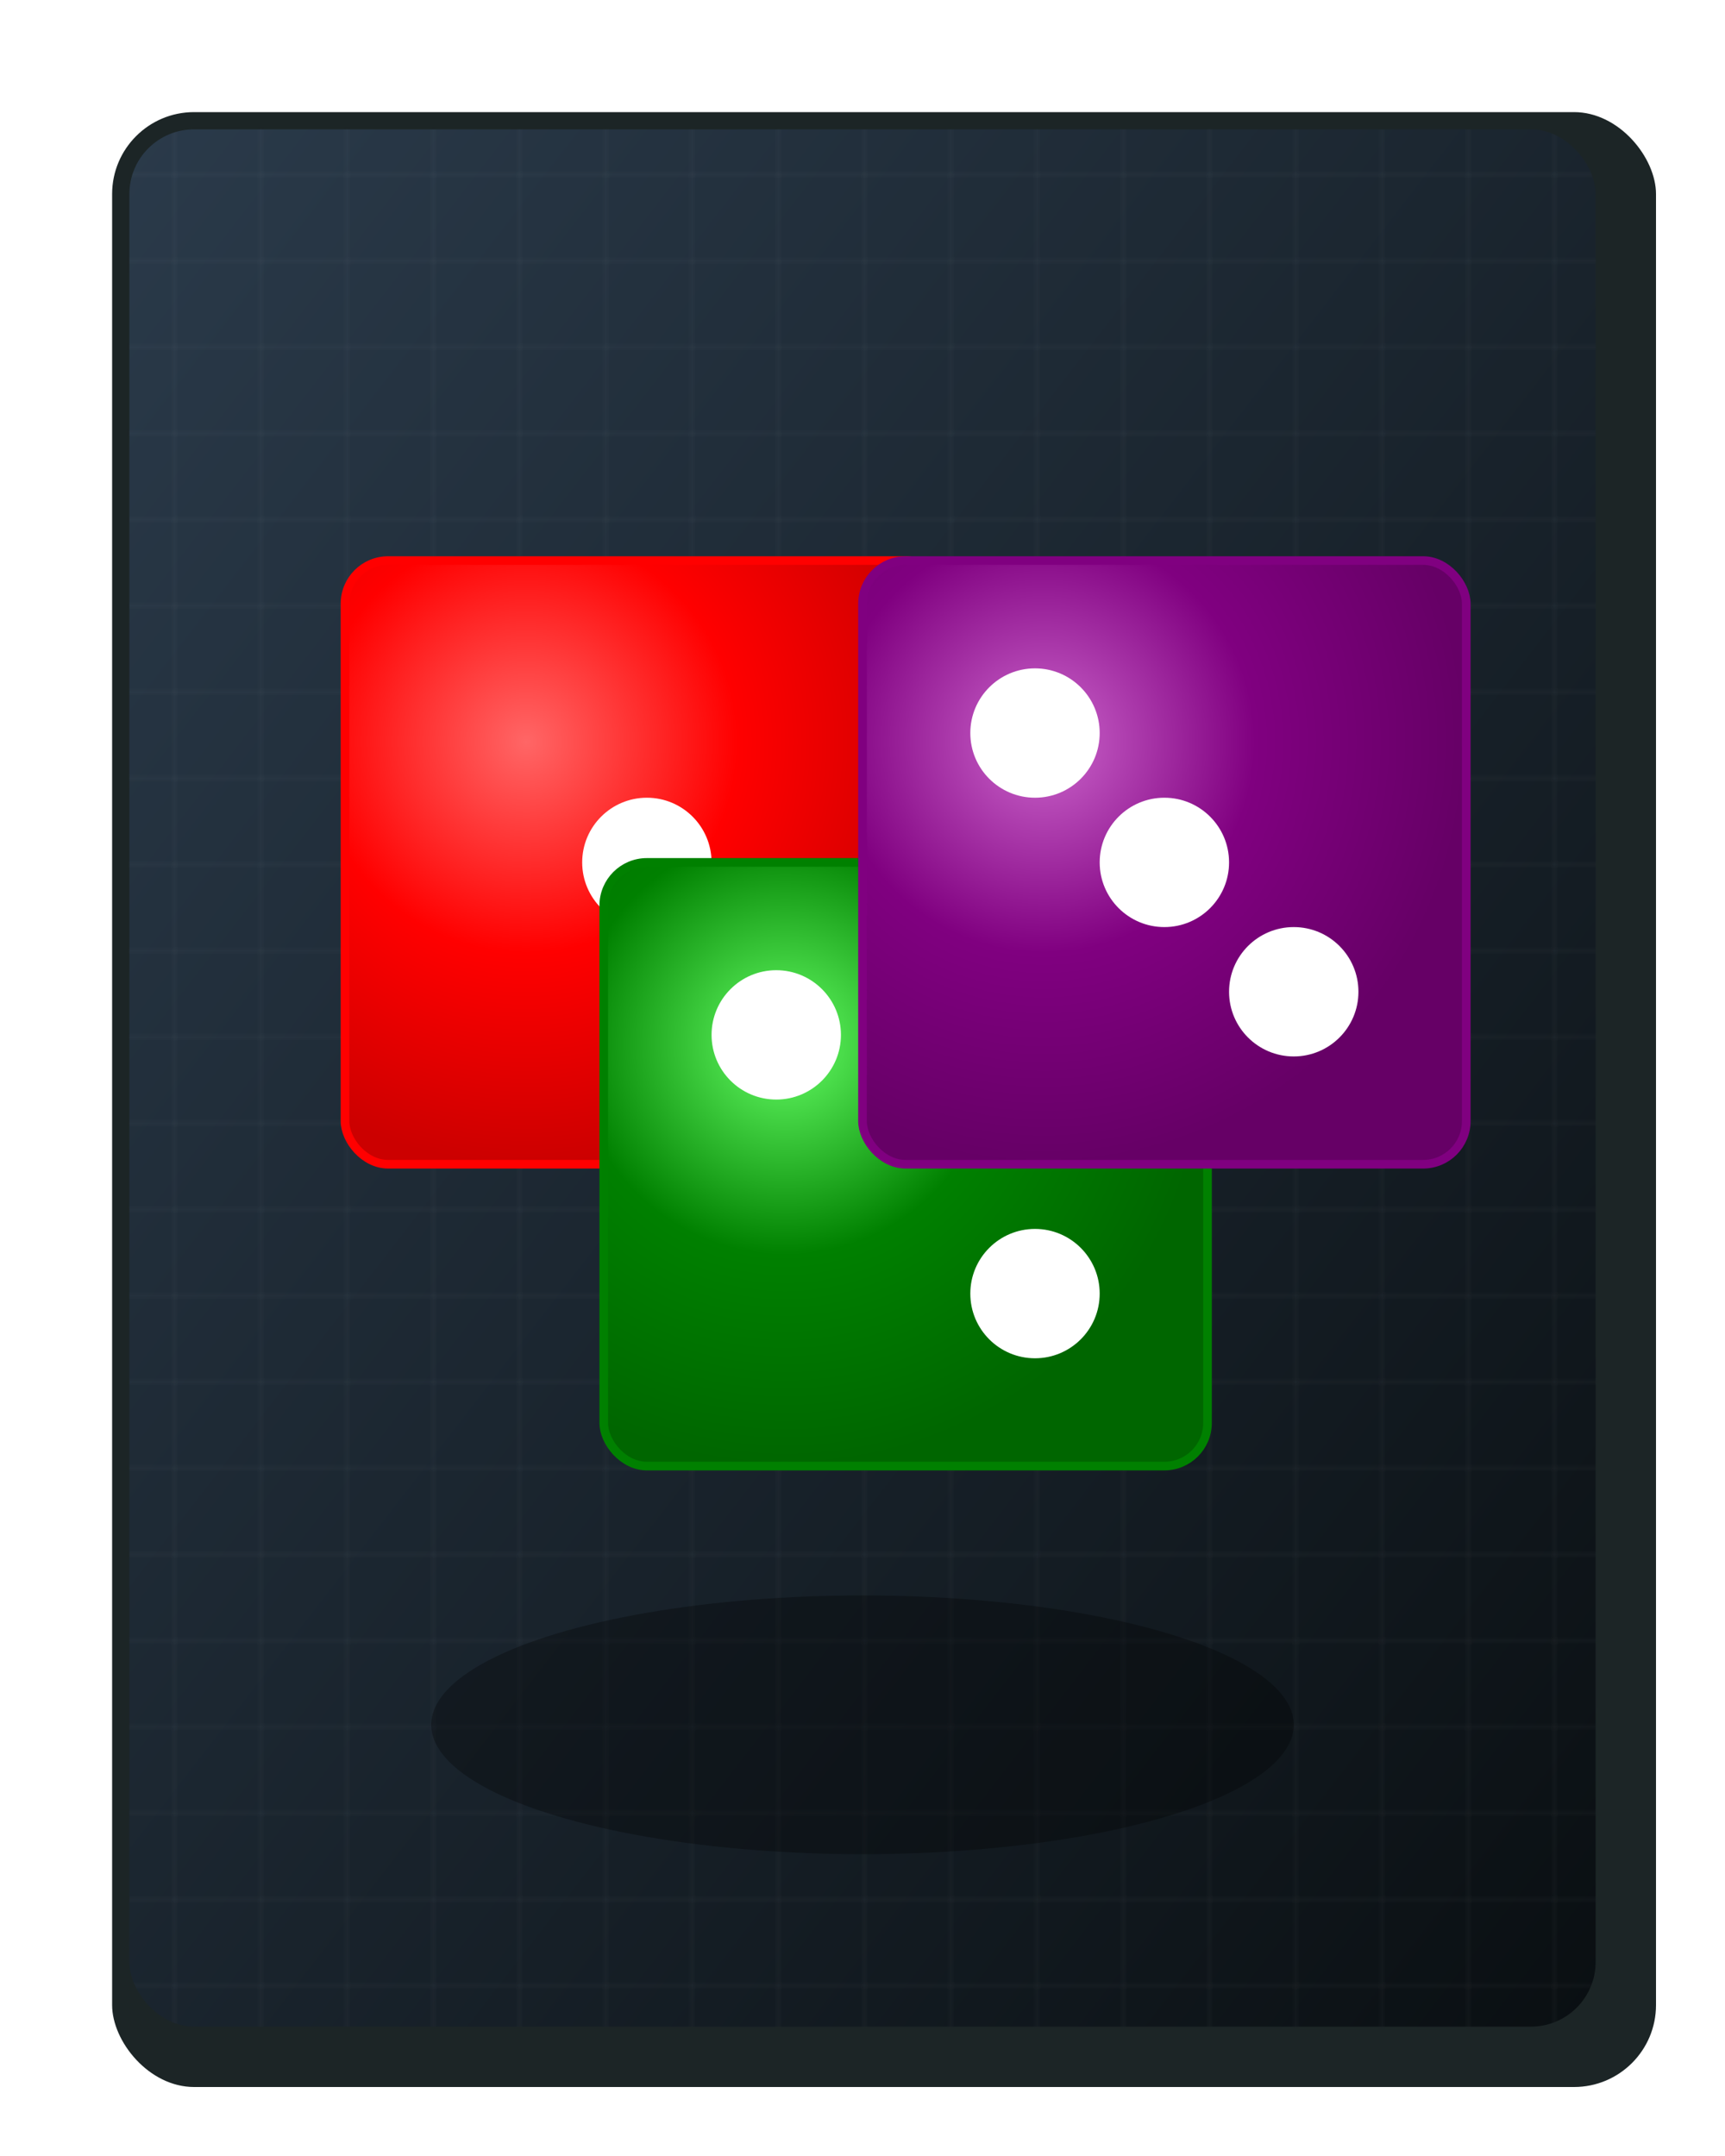<svg width="400" height="500" xmlns="http://www.w3.org/2000/svg">
  <!-- Definitions -->
  <defs>
    <!-- Card Shadow Filter -->
    <filter id="cardShadow" x="-20%" y="-20%" width="140%" height="140%">
      <feGaussianBlur in="SourceAlpha" stdDeviation="5" result="blur"/>
      <feOffset in="blur" dx="5" dy="5" result="offsetBlur"/>
      <feComponentTransfer>
        <feFuncA type="linear" slope="0.5"/>
      </feComponentTransfer>
      <feMerge>
        <feMergeNode in="offsetBlur"/>
        <feMergeNode in="SourceGraphic"/>
      </feMerge>
    </filter>
    <!-- Glow Filter for Dice -->
    <filter id="glow" x="-50%" y="-50%" width="200%" height="200%">
      <feGaussianBlur in="SourceAlpha" stdDeviation="5" result="blur"/>
      <feOffset in="blur" dx="0" dy="0" result="offsetBlur"/>
      <feComponentTransfer>
        <feFuncA type="linear" slope="2" intercept="0"/>
      </feComponentTransfer>
      <feMerge>
        <feMergeNode in="offsetBlur"/>
        <feMergeNode in="SourceGraphic"/>
      </feMerge>
    </filter>
    <!-- Gradients for Dice -->
    <radialGradient id="redGradient" cx="30%" cy="30%" r="70%" fx="30%" fy="30%">
      <stop offset="0%" style="stop-color:#FF6666;stop-opacity:1"/>
      <stop offset="50%" style="stop-color:#FF0000;stop-opacity:1"/>
      <stop offset="100%" style="stop-color:#CC0000;stop-opacity:1"/>
    </radialGradient>
    <radialGradient id="greenGradient" cx="30%" cy="30%" r="70%" fx="30%" fy="30%">
      <stop offset="0%" style="stop-color:#66FF66;stop-opacity:1"/>
      <stop offset="50%" style="stop-color:#008000;stop-opacity:1"/>
      <stop offset="100%" style="stop-color:#006600;stop-opacity:1"/>
    </radialGradient>
    <radialGradient id="violetGradient" cx="30%" cy="30%" r="70%" fx="30%" fy="30%">
      <stop offset="0%" style="stop-color:#CC66CC;stop-opacity:1"/>
      <stop offset="50%" style="stop-color:#800080;stop-opacity:1"/>
      <stop offset="100%" style="stop-color:#660066;stop-opacity:1"/>
    </radialGradient>
    <!-- Background Gradient -->
    <linearGradient id="bgGradient" x1="0%" y1="0%" x2="100%" y2="100%">
      <stop offset="0%" style="stop-color:#2A3A4A;stop-opacity:1"/>
      <stop offset="100%" style="stop-color:#0A0F12;stop-opacity:1"/>
    </linearGradient>
    <!-- Grid Pattern -->
    <pattern id="grid" width="20" height="20" patternUnits="userSpaceOnUse">
      <path d="M 20 0 L 0 0 0 20" fill="none" stroke="#FFFFFF" stroke-width="0.5" opacity="0.1"/>
    </pattern>
  </defs>

  <!-- Card Background -->
  <rect x="20" y="20" width="360" height="460" rx="20" fill="#1C2526" filter="url(#cardShadow)" stroke="#FFFFFF" stroke-width="2"/>
  <!-- Background with Grid -->
  <rect x="30" y="30" width="340" height="440" rx="15" fill="url(#bgGradient)"/>
  <rect x="30" y="30" width="340" height="440" rx="15" fill="url(#grid)"/>

  <!-- Drop Shadow for Dice -->
  <ellipse cx="200" cy="400" rx="100" ry="30" fill="#000000" opacity="0.3"/>

  <!-- Red Die (1 Dot) with Circular Motion -->
  <g transform="translate(70,120)">
    <animateTransform
      attributeName="transform"
      type="rotate"
      from="0 80 80"
      to="360 80 80"
      dur="4s"
      repeatCount="indefinite"
      additive="sum"/>
    <rect x="10" y="10" width="140" height="140" rx="10" fill="url(#redGradient)" filter="url(#glow)" stroke="#FF0000" stroke-width="2"/>
    <!-- Dot for 1 -->
    <circle cx="80" cy="80" r="15" fill="#FFFFFF"/>
  </g>

  <!-- Green Die (2 Dots) with Circular Motion -->
  <g transform="translate(130,190)">
    <animateTransform
      attributeName="transform"
      type="rotate"
      from="0 80 80"
      to="360 80 80"
      dur="5s"
      repeatCount="indefinite"
      additive="sum"/>
    <rect x="10" y="10" width="140" height="140" rx="10" fill="url(#greenGradient)" filter="url(#glow)" stroke="#008000" stroke-width="2"/>
    <!-- Dots for 2 -->
    <circle cx="50" cy="50" r="15" fill="#FFFFFF"/>
    <circle cx="110" cy="110" r="15" fill="#FFFFFF"/>
  </g>

  <!-- Violet Die (3 Dots) with Circular Motion -->
  <g transform="translate(190,120)">
    <animateTransform
      attributeName="transform"
      type="rotate"
      from="0 80 80"
      to="360 80 80"
      dur="3s"
      repeatCount="indefinite"
      additive="sum"/>
    <rect x="10" y="10" width="140" height="140" rx="10" fill="url(#violetGradient)" filter="url(#glow)" stroke="#800080" stroke-width="2"/>
    <!-- Dots for 3 -->
    <circle cx="50" cy="50" r="15" fill="#FFFFFF"/>
    <circle cx="80" cy="80" r="15" fill="#FFFFFF"/>
    <circle cx="110" cy="110" r="15" fill="#FFFFFF"/>
  </g>

  <!-- Hover Animation -->
  
</svg>